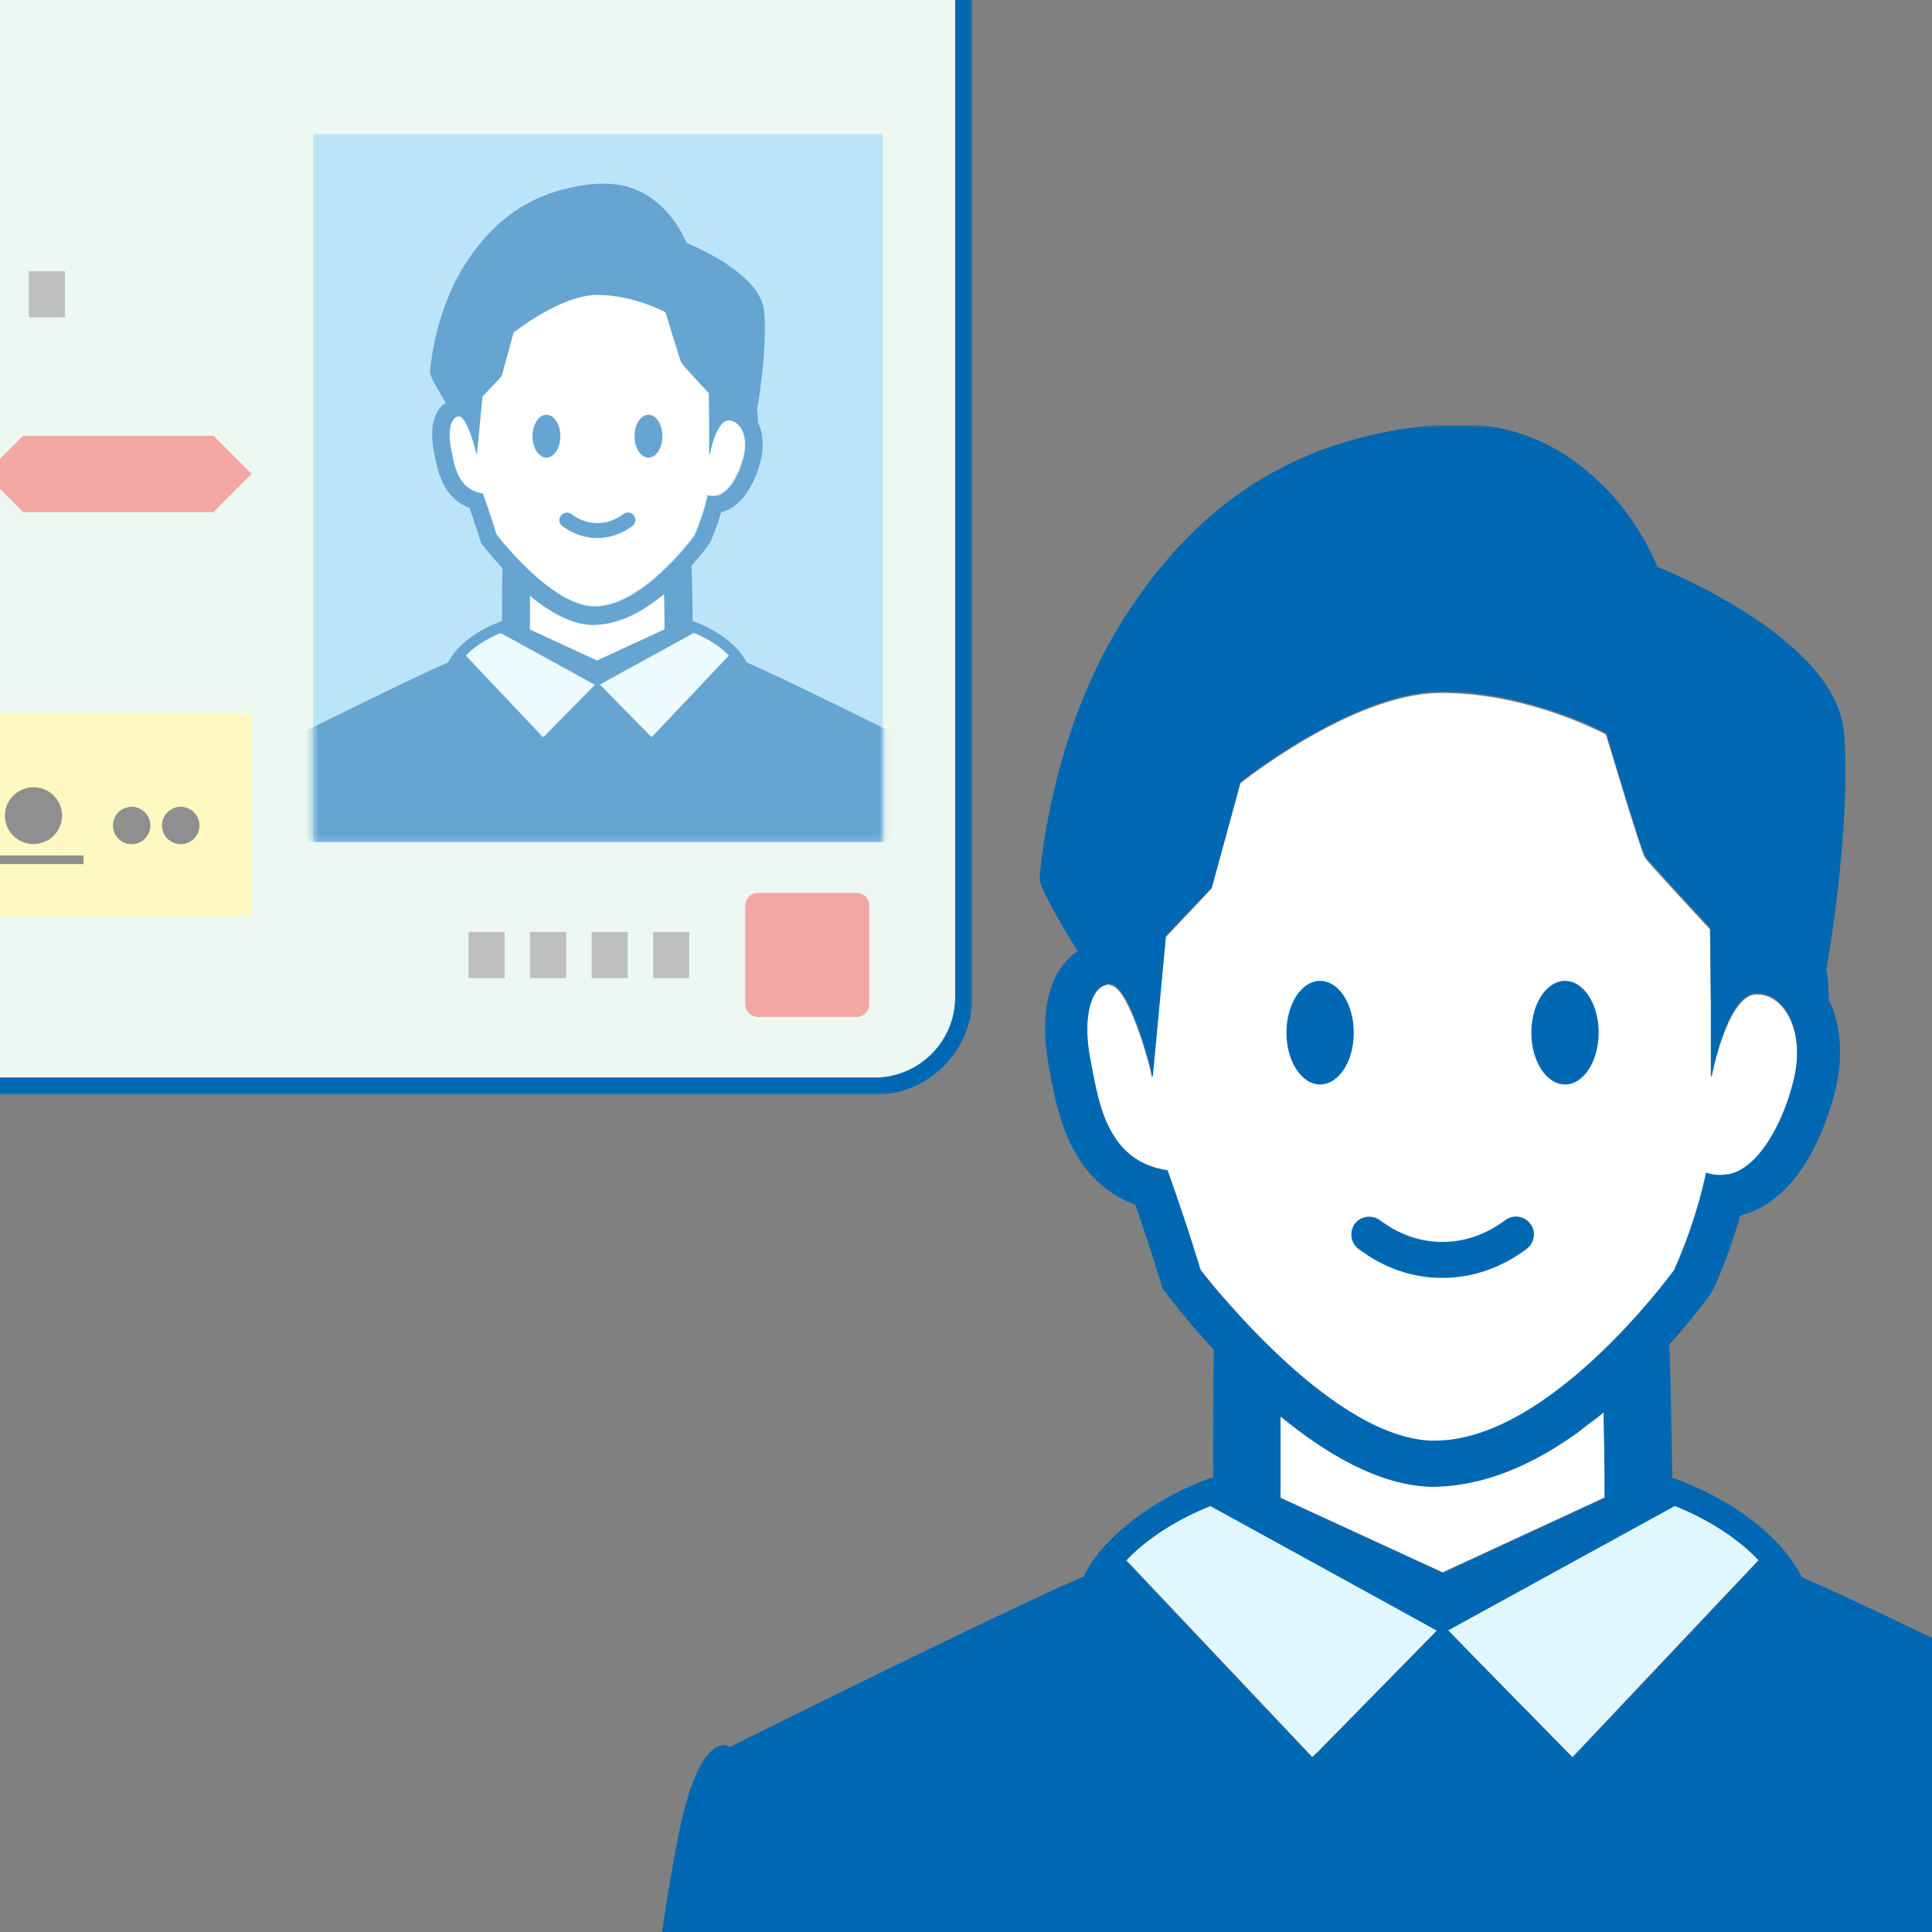 <svg width="300" height="300" viewBox="0 0 300 300" fill="none" xmlns="http://www.w3.org/2000/svg">
<rect x="0" y="0" width="300" height="300" fill="#808080" stroke="none"/>
<g clip-path="url(#clip0_701_346)">
<g clip-path="url(#clip1_701_346)">
<mask id="mask0_701_346" style="mask-type:luminance" maskUnits="userSpaceOnUse" x="-188" y="-49" width="339" height="219">
<path d="M151 -49H-188V170H151V-49Z" fill="white"/>
</mask>
<g mask="url(#mask0_701_346)">
<path d="M135.85 -47.65H-172.82C-180.458 -47.65 -186.65 -41.458 -186.65 -33.82V154.85C-186.65 162.488 -180.458 168.68 -172.82 168.68H135.85C143.488 168.68 149.68 162.488 149.68 154.85V-33.82C149.68 -41.458 143.488 -47.65 135.85 -47.65Z" fill="#E0F4E8"/>
<path d="M135.82 170H-172.82C-181.19 170 -188 163.19 -188 154.82V-33.82C-188 -42.19 -181.19 -49 -172.82 -49H135.82C144.19 -49 151 -42.19 151 -33.82V154.82C151 163.19 144.19 170 135.82 170ZM-172.82 -46.33C-179.72 -46.33 -185.33 -40.72 -185.33 -33.82V154.82C-185.33 161.72 -179.72 167.33 -172.82 167.33H135.82C142.72 167.33 148.33 161.72 148.33 154.82V-33.82C148.33 -40.72 142.72 -46.33 135.82 -46.33H-172.82Z" fill="#0068B2"/>
<path d="M39.1 110.81H-186.65V142.28H39.1V110.81Z" fill="#FFF497"/>
<path d="M87.91 144.71H82.3V151.88H87.91V144.71Z" fill="#939494"/>
<path d="M97.48 144.71H91.87V151.88H97.48V144.71Z" fill="#939494"/>
<path d="M78.37 144.71H72.76V151.88H78.37V144.71Z" fill="#939494"/>
<path d="M107.02 144.71H101.41V151.88H107.02V144.71Z" fill="#939494"/>
<path d="M10.09 42.11H4.48V49.28H10.09V42.11Z" fill="#939494"/>
<path d="M137.08 20.84H48.64V130.76H137.08V20.84Z" fill="#8ED2F4"/>
<mask id="mask1_701_346" style="mask-type:luminance" maskUnits="userSpaceOnUse" x="48" y="20" width="90" height="111">
<path d="M137.08 20.84H48.64V130.76H137.08V20.84Z" fill="white"/>
</mask>
<g mask="url(#mask1_701_346)">
<path d="M84.67 114.2L92.44 106.31L89.35 104.6L77.8 98.27C76.63 98.75 74.17 99.89 72.4 101.78L84.4 114.47L84.7 114.2H84.67Z" fill="#E1F7FF"/>
<path d="M97.99 111.26L101.17 114.5L101.65 114.02L113.2 101.81C111.43 99.92 108.97 98.75 107.77 98.3L93.13 106.34L94.81 108.05L97.99 111.29V111.26Z" fill="#E1F7FF"/>
<path d="M71.29 64.61C70.9 64.61 70.57 64.82 70.36 65.15C69.79 65.99 69.64 67.61 70 69.41C70.51 71.99 70.96 75.98 74.98 76.58C76.33 80.39 77.11 83 77.11 83C77.11 83 77.71 83.81 78.76 84.98C81.49 88.13 87.19 93.92 92.08 94.07H92.32C99.61 94.07 107.35 83.66 107.8 83.03V83C107.8 83 107.8 82.97 107.83 82.94C107.83 82.91 107.83 82.85 107.89 82.79C108.19 82.1 109.24 79.64 109.81 76.82H109.84C109.84 76.82 109.84 76.82 109.87 76.82C110.14 76.91 110.41 76.94 110.65 76.94C110.8 76.94 110.92 76.94 111.04 76.88C111.1 76.88 111.16 76.88 111.22 76.88C111.52 76.82 111.79 76.7 112.06 76.55C112.06 76.55 112.12 76.52 112.12 76.49C112.87 76.04 113.5 75.26 114.04 74.3C114.58 73.34 115.03 72.2 115.36 71C116.29 67.61 114.82 65.18 113.11 65.18C113.05 65.18 112.96 65.18 112.9 65.18C111.1 65.39 110.11 70.52 110.11 70.52V70.37L110.08 70.52V65.78L110.02 60.95C110.02 60.95 106.09 56.72 105.82 56.33C105.55 55.94 103.3 48.38 103.3 48.38C103.3 48.38 98.35 45.68 92.77 45.68H92.56C86.89 45.74 79.69 51.53 79.69 51.53L77.83 58.31L74.86 61.46L73.99 70.52C73.99 70.52 73.99 70.49 73.96 70.43V70.52C73.96 70.52 73.9 70.22 73.81 69.86C73.39 68.33 72.25 64.55 71.23 64.55L71.29 64.61Z" fill="white"/>
<path d="M103.24 97.73V96.71C103.24 96.71 103.24 94.58 103.18 92.24C102.82 92.54 102.46 92.81 102.1 93.08C102.04 93.14 101.95 93.17 101.92 93.23C101.77 93.32 101.65 93.44 101.5 93.53C98.68 95.54 95.56 97.04 92.02 97.04C88.66 96.95 85.24 94.91 82.33 92.51V97.76L92.8 102.59L103.27 97.76L103.24 97.73Z" fill="white"/>
<path d="M143.92 130.76C143.2 125.6 142.36 120.38 141.79 118.1C141.7 117.77 141.61 117.44 141.52 117.14C141.46 116.93 141.4 116.75 141.34 116.57C141.19 116.21 141.07 115.91 140.95 115.61C140.89 115.46 140.83 115.34 140.77 115.22C140.74 115.16 140.71 115.1 140.68 115.04C140.62 114.95 140.59 114.86 140.53 114.8C140.44 114.65 140.32 114.5 140.23 114.38C140.17 114.32 140.11 114.23 140.05 114.2C139.69 113.81 139.39 113.72 139.15 113.72C138.94 113.72 138.76 113.84 138.76 113.84C138.76 113.84 120.82 104.9 115.93 102.86C115.72 102.44 115.45 102.02 115.18 101.66C114.91 101.27 114.58 100.91 114.28 100.58C112.78 99.02 110.92 97.94 109.54 97.25C108.37 96.71 107.56 96.44 107.56 96.44C107.56 96.44 107.5 91.07 107.38 87.83C108.82 86.24 109.75 84.98 110.02 84.59L110.17 84.38L110.29 84.17C110.29 84.17 111.25 82.13 111.97 79.55C114.67 78.89 116.86 76.13 118.06 71.75C118.66 69.5 118.54 67.34 117.7 65.63C117.7 64.7 117.61 64.01 117.55 63.71C117.55 63.71 119.2 54.53 118.66 48.38C118.12 42.2 106.6 37.73 106.6 37.73C106.6 37.73 106.12 36.44 105.04 34.82C104.8 34.49 104.56 34.13 104.29 33.77C104.05 33.5 103.81 33.2 103.54 32.9C103.42 32.75 103.27 32.63 103.15 32.48C103.09 32.42 103 32.33 102.94 32.27C100.93 30.29 97.96 28.52 93.91 28.52C93.61 28.52 93.31 28.52 93.01 28.52C91.27 28.61 89.65 28.88 88.15 29.24C80.86 30.92 75.73 35.33 71.95 41.48C67.33 48.95 66.76 57.8 66.76 57.8C66.79 58.58 68.5 61.34 69.22 62.51C68.92 62.72 68.62 62.99 68.35 63.29C66.67 65.33 67.09 68.6 67.36 69.92C67.39 70.1 67.42 70.31 67.45 70.52C67.93 72.98 68.74 77.33 72.91 78.86C73.93 81.8 74.53 83.78 74.53 83.78L74.68 84.26L74.98 84.65C75.28 85.07 76.39 86.48 78.01 88.22C77.95 91.04 77.95 96.44 77.95 96.44C77.95 96.44 77.11 96.71 75.97 97.25C74.59 97.91 72.73 99.02 71.23 100.58C70.9 100.91 70.6 101.27 70.33 101.66C70.06 102.05 69.82 102.44 69.58 102.86C64.69 104.93 46.75 113.84 46.75 113.84C46.75 113.84 46.6 113.72 46.36 113.72C46.15 113.72 45.82 113.81 45.46 114.2C45.4 114.26 45.34 114.32 45.28 114.38C45.19 114.47 45.1 114.65 44.98 114.8C44.92 114.86 44.89 114.95 44.83 115.04C44.8 115.1 44.77 115.16 44.74 115.22C44.68 115.34 44.62 115.46 44.56 115.61C44.41 115.88 44.32 116.21 44.17 116.57C44.11 116.75 44.05 116.93 43.99 117.14C43.9 117.44 43.81 117.77 43.72 118.1C43.15 120.38 42.34 125.6 41.59 130.76H143.92ZM107.77 98.27C108.94 98.75 111.4 99.89 113.2 101.78L101.65 113.99L101.17 114.47L97.99 111.23L94.81 107.99L93.13 106.28L107.77 98.24V98.27ZM92.74 102.59L82.27 97.76V92.51C85.18 94.91 88.6 96.95 91.96 97.04C95.47 97.04 98.62 95.57 101.44 93.53C101.59 93.44 101.71 93.32 101.86 93.23C101.92 93.17 101.98 93.14 102.04 93.08C102.4 92.81 102.76 92.54 103.12 92.24C103.18 94.58 103.18 96.68 103.18 96.71V97.73L92.71 102.56L92.74 102.59ZM77.11 83.06C77.11 83.06 76.33 80.45 74.98 76.64C70.93 76.04 70.51 72.05 70 69.47C69.64 67.64 69.79 66.02 70.36 65.21C70.57 64.88 70.9 64.67 71.29 64.67C72.34 64.67 73.48 68.45 73.87 69.98C73.96 70.34 74.02 70.58 74.02 70.64V70.55L74.05 70.64L74.92 61.58L77.89 58.43L79.75 51.65C79.75 51.65 86.92 45.89 92.62 45.8H92.83C98.41 45.8 103.36 48.5 103.36 48.5C103.36 48.5 105.61 56.06 105.88 56.45C106.15 56.84 110.08 61.07 110.08 61.07L110.14 65.9V70.64C110.14 70.64 110.17 70.55 110.2 70.49V70.64C110.2 70.64 111.16 65.51 112.99 65.3C113.05 65.3 113.14 65.3 113.2 65.3C114.91 65.3 116.38 67.76 115.45 71.12C115.15 72.32 114.7 73.46 114.13 74.42C113.59 75.38 112.93 76.16 112.21 76.61C112.21 76.61 112.15 76.64 112.15 76.67C111.88 76.82 111.61 76.94 111.31 77C111.25 77 111.22 77 111.13 77C111.01 77.03 110.86 77.06 110.74 77.06C110.47 77.06 110.2 77.03 109.96 76.94H109.93H109.9C109.3 79.76 108.28 82.22 107.98 82.91C107.95 82.97 107.95 83 107.92 83.06C107.89 83.09 107.89 83.12 107.89 83.12C107.89 83.12 107.89 83.12 107.89 83.15C107.41 83.78 99.7 94.19 92.41 94.19H92.17C87.28 94.04 81.58 88.22 78.85 85.1C77.8 83.93 77.2 83.12 77.2 83.12L77.11 83.06ZM77.74 98.3L89.29 104.63L92.38 106.34L84.61 114.23L84.31 114.5L72.31 101.81C74.08 99.92 76.57 98.75 77.74 98.3Z" fill="#0068B2"/>
<path d="M84.85 71.06C86.043 71.06 87.01 69.569 87.01 67.73C87.01 65.891 86.043 64.4 84.85 64.4C83.657 64.4 82.69 65.891 82.69 67.73C82.69 69.569 83.657 71.06 84.85 71.06Z" fill="#0068B2"/>
<path d="M100.69 71.06C101.883 71.06 102.85 69.569 102.85 67.73C102.85 65.891 101.883 64.4 100.69 64.4C99.497 64.4 98.53 65.891 98.53 67.73C98.53 69.569 99.497 71.06 100.69 71.06Z" fill="#0068B2"/>
<path d="M92.77 83.54H92.71C90.28 83.54 88.45 82.52 87.31 81.68C86.8 81.29 86.71 80.57 87.1 80.06C87.49 79.55 88.21 79.46 88.72 79.82C89.56 80.45 90.94 81.23 92.74 81.23H92.77C94.57 81.23 95.98 80.45 96.82 79.82C97.33 79.43 98.05 79.55 98.44 80.06C98.83 80.57 98.71 81.29 98.2 81.68C97.06 82.52 95.2 83.54 92.77 83.54Z" fill="#0068B2"/>
</g>
<path d="M33.16 79.52H3.58L-2.33 73.58L3.58 67.67H33.16L39.07 73.58L33.16 79.52Z" fill="#EB6D65"/>
<path d="M133 138.65H117.7C116.606 138.65 115.72 139.537 115.72 140.63V155.93C115.72 157.024 116.606 157.91 117.7 157.91H133C134.094 157.91 134.98 157.024 134.98 155.93V140.63C134.98 139.537 134.094 138.65 133 138.65Z" fill="#EB6D65"/>
<path d="M9.64 126.65C9.64 129.08 7.66 131.06 5.2 131.06C2.74 131.06 0.76 129.08 0.76 126.65C0.76 124.22 2.74 122.24 5.2 122.24C7.66 122.24 9.64 124.22 9.64 126.65Z" fill="#444444"/>
<path d="M12.97 132.83H-119.9V134.18H12.97V132.83Z" fill="#444444"/>
<path d="M23.35 128.18C23.35 129.8 22.03 131.09 20.44 131.09C18.85 131.09 17.53 129.77 17.53 128.18C17.53 126.59 18.85 125.27 20.44 125.27C22.03 125.27 23.35 126.59 23.35 128.18Z" fill="#444444"/>
<path d="M30.97 128.18C30.97 129.8 29.65 131.09 28.06 131.09C26.47 131.09 25.15 129.77 25.15 128.18C25.15 126.59 26.47 125.27 28.06 125.27C29.65 125.27 30.97 126.59 30.97 128.18Z" fill="#444444"/>
<path opacity="0.4" d="M135.82 -49H-172.82C-181.19 -49 -188 -42.19 -188 -33.82V154.82C-188 163.19 -181.19 170 -172.82 170H135.82C144.19 170 151 163.19 151 154.82V-33.82C151 -42.19 144.19 -49 135.82 -49ZM144.52 -10.96C144.52 -7.66 141.82 -4.96 138.52 -4.96H61.21C57.91 -4.96 55.21 -7.66 55.21 -10.96V-28C55.21 -31.3 57.91 -34 61.21 -34H138.52C141.82 -34 144.52 -31.3 144.52 -28V-10.96Z" fill="white"/>
<path d="M135.82 170H-172.82C-181.19 170 -188 163.19 -188 154.82V-33.82C-188 -42.19 -181.19 -49 -172.82 -49H135.82C144.19 -49 151 -42.19 151 -33.82V154.82C151 163.19 144.19 170 135.82 170ZM-172.82 -46.33C-179.72 -46.33 -185.33 -40.72 -185.33 -33.82V154.82C-185.33 161.72 -179.72 167.33 -172.82 167.33H135.82C142.72 167.33 148.33 161.72 148.33 154.82V-33.82C148.33 -40.72 142.72 -46.33 135.82 -46.33H-172.82Z" fill="#0068B2"/>
</g>
</g>
<g clip-path="url(#clip2_701_346)">
<mask id="mask2_701_346" style="mask-type:luminance" maskUnits="userSpaceOnUse" x="101" y="66" width="246" height="246">
<path d="M347 66H101V312H347V66Z" fill="white"/>
</mask>
<g mask="url(#mask2_701_346)">
<path d="M204.474 272.179L223.129 253.165L215.698 249.065L187.92 233.792C185.101 234.92 179.156 237.687 174.903 242.249L203.756 272.794L204.474 272.127V272.179Z" fill="#E1F7FF"/>
<path d="M236.505 265.055L244.141 272.845L245.269 271.666L273.046 242.249C268.793 237.687 262.848 234.92 260.029 233.792L224.82 253.114L228.818 257.265L236.454 265.055H236.505Z" fill="#E1F7FF"/>
<path d="M172.34 152.869C171.418 152.869 170.649 153.381 170.085 154.201C168.701 156.2 168.394 160.095 169.265 164.502C170.495 170.704 171.571 180.287 181.258 181.774C184.538 190.999 186.383 197.251 186.383 197.251C186.383 197.251 187.818 199.199 190.329 202.018C196.889 209.551 210.573 223.542 222.309 223.901H222.873C240.451 223.901 258.953 198.84 260.08 197.302V197.2C260.08 197.2 260.08 197.097 260.183 197.046C260.183 196.944 260.183 196.841 260.285 196.739C261.054 195.099 263.514 189.154 264.949 182.337H265.051C265.051 182.337 265.051 182.337 265.154 182.337C265.769 182.542 266.435 182.645 267.05 182.645C267.358 182.645 267.716 182.645 268.024 182.542C268.178 182.542 268.331 182.542 268.434 182.542C269.151 182.389 269.818 182.132 270.433 181.774C270.433 181.774 270.535 181.671 270.586 181.671C272.38 180.595 273.918 178.75 275.25 176.392C276.583 174.086 277.659 171.319 278.376 168.449C280.58 160.3 277.044 154.457 272.944 154.457C272.79 154.457 272.585 154.457 272.431 154.457C268.075 155.021 265.769 167.321 265.769 167.321V166.962C265.769 166.962 265.666 167.27 265.666 167.321V155.944L265.513 144.31C265.513 144.31 256.031 134.111 255.416 133.189C254.801 132.266 249.369 114.072 249.369 114.072C249.369 114.072 237.479 107.615 224.051 107.615H223.488C209.855 107.769 192.584 121.657 192.584 121.657L188.125 138.006L181.001 145.54L178.951 167.372C178.951 167.372 178.951 167.27 178.849 167.116V167.372C178.849 167.372 178.746 166.655 178.541 165.784C177.568 162.094 174.8 153.022 172.34 153.022V152.869Z" fill="white"/>
<path d="M249.164 232.562V230.051C249.164 230.051 249.164 224.926 249.01 219.289C248.139 220.006 247.267 220.672 246.396 221.287C246.242 221.39 246.089 221.544 245.935 221.646C245.627 221.902 245.269 222.159 244.961 222.415C238.196 227.284 230.662 230.82 222.155 230.82C214.057 230.564 205.857 225.695 198.836 219.904V232.562L224 244.145L249.164 232.511V232.562Z" fill="white"/>
<path d="M347 312C345.258 299.546 343.259 287.041 341.926 281.557C341.721 280.737 341.465 279.917 341.26 279.251C341.158 278.739 340.953 278.277 340.85 277.867C340.543 276.996 340.235 276.227 339.928 275.561C339.825 275.202 339.62 274.946 339.518 274.639C339.415 274.536 339.364 274.331 339.261 274.229C339.159 274.024 339.056 273.819 338.954 273.665C338.698 273.306 338.441 272.896 338.236 272.691C338.134 272.537 337.929 272.384 337.826 272.23C336.955 271.307 336.186 271.102 335.623 271.102C335.059 271.102 334.7 271.359 334.7 271.359C334.7 271.359 291.548 249.885 279.811 244.914C279.248 243.889 278.684 242.915 278.018 242.044C277.351 241.07 276.583 240.199 275.814 239.43C272.226 235.637 267.768 233.024 264.436 231.435C261.669 230.102 259.67 229.487 259.67 229.487C259.67 229.487 259.516 216.572 259.209 208.782C262.643 204.99 264.898 201.915 265.564 200.992L265.871 200.48L266.179 199.916C266.179 199.916 268.434 195.047 270.228 188.744C276.736 187.155 281.964 180.492 284.834 169.935C286.269 164.502 285.961 159.326 283.963 155.175C283.963 152.92 283.758 151.28 283.604 150.562C283.604 150.562 287.55 128.525 286.32 113.662C284.988 98.8 257.364 88.037 257.364 88.037C257.364 88.037 256.185 84.911 253.571 81.016C253.008 80.196 252.393 79.376 251.726 78.505C251.163 77.839 250.548 77.121 249.933 76.455C249.625 76.147 249.318 75.789 248.959 75.43C248.805 75.276 248.6 75.123 248.395 74.918C243.526 70.151 236.454 65.897 226.716 65.897C225.999 65.897 225.281 65.897 224.513 65.897C220.361 66.154 216.466 66.718 212.828 67.589C195.3 71.638 183 82.246 173.878 97.058C162.808 115.046 161.424 136.366 161.424 136.366C161.526 138.211 165.575 144.874 167.318 147.692C166.549 148.205 165.883 148.871 165.268 149.589C161.219 154.509 162.244 162.401 162.859 165.527C162.961 165.989 163.013 166.45 163.115 166.962C164.243 172.907 166.241 183.362 176.286 187.052C178.746 194.125 180.13 198.891 180.181 198.891L180.489 200.019L181.206 200.992C181.975 201.966 184.589 205.4 188.484 209.602C188.33 216.419 188.381 229.385 188.381 229.385C188.381 229.385 186.383 230 183.615 231.332C180.284 232.972 175.825 235.586 172.238 239.327C171.469 240.096 170.7 240.967 170.034 241.89C169.368 242.812 168.804 243.735 168.24 244.811C156.504 249.782 113.351 271.256 113.351 271.256C113.351 271.256 112.993 271 112.378 271C111.814 271 111.096 271.205 110.225 272.127C110.123 272.23 109.918 272.435 109.815 272.589C109.559 272.845 109.354 273.204 109.098 273.562C108.995 273.716 108.841 273.921 108.79 274.126C108.688 274.229 108.636 274.434 108.534 274.536C108.431 274.844 108.226 275.1 108.124 275.459C107.816 276.125 107.56 276.894 107.201 277.765C107.099 278.175 106.894 278.636 106.791 279.149C106.535 279.866 106.33 280.635 106.125 281.455C104.741 286.939 102.794 299.444 101.051 311.897H347.051L347 312ZM260.08 233.844C262.899 234.971 268.844 237.739 273.098 242.3L245.32 271.717L244.193 272.896L236.556 265.106L228.92 257.316L224.871 253.165L260.08 233.844ZM224 244.196L198.836 232.614V219.955C205.858 225.695 214.058 230.615 222.155 230.871C230.611 230.871 238.196 227.284 244.961 222.466C245.32 222.21 245.628 221.954 245.935 221.697C246.038 221.595 246.243 221.441 246.396 221.339C247.268 220.724 248.139 220.057 249.01 219.34C249.113 224.926 249.164 230 249.164 230.102V232.614L224 244.247V244.196ZM186.434 197.2C186.434 197.2 184.589 190.947 181.309 181.722C171.623 180.287 170.546 170.704 169.316 164.451C168.445 160.044 168.804 156.149 170.136 154.15C170.7 153.33 171.469 152.817 172.391 152.817C174.903 152.817 177.619 161.889 178.593 165.579C178.798 166.45 178.9 167.014 178.9 167.167V166.911L179.003 167.167L181.053 145.335L188.176 137.801L192.635 121.452C192.635 121.452 209.906 107.564 223.539 107.41H224.103C237.53 107.41 249.42 113.867 249.42 113.867C249.42 113.867 254.853 132.061 255.468 132.984C256.083 133.906 265.564 144.105 265.564 144.105L265.666 155.739V167.116C265.666 167.116 265.769 166.911 265.769 166.757V167.116C265.769 167.116 268.075 154.816 272.431 154.252C272.585 154.252 272.79 154.252 272.944 154.252C277.044 154.252 280.58 160.146 278.376 168.244C277.608 171.165 276.531 173.881 275.199 176.187C273.866 178.494 272.329 180.39 270.535 181.466C270.535 181.466 270.433 181.569 270.381 181.569C269.766 181.927 269.1 182.184 268.383 182.337C268.28 182.337 268.126 182.337 267.973 182.337C267.665 182.44 267.358 182.44 266.999 182.44C266.384 182.44 265.718 182.337 265.103 182.132H265H264.898C263.463 188.949 261.003 194.842 260.234 196.534C260.131 196.636 260.131 196.79 260.131 196.841C260.029 196.944 260.029 196.995 260.029 196.995C260.029 196.995 260.029 196.995 260.029 197.097C258.901 198.635 240.349 223.696 222.821 223.696H222.258C210.521 223.337 196.838 209.346 190.278 201.812C187.766 198.994 186.331 197.046 186.331 197.046L186.434 197.2ZM187.92 233.844L215.698 249.116L223.129 253.216L204.474 272.23L203.756 272.896L174.851 242.351C179.105 237.79 185.05 235.022 187.869 233.895L187.92 233.844Z" fill="#0068B2"/>
<path d="M204.986 168.397C207.873 168.397 210.214 164.795 210.214 160.351C210.214 155.907 207.873 152.305 204.986 152.305C202.099 152.305 199.759 155.907 199.759 160.351C199.759 164.795 202.099 168.397 204.986 168.397Z" fill="#0068B2"/>
<path d="M243.014 168.397C245.901 168.397 248.241 164.795 248.241 160.351C248.241 155.907 245.901 152.305 243.014 152.305C240.127 152.305 237.786 155.907 237.786 160.351C237.786 164.795 240.127 168.397 243.014 168.397Z" fill="#0068B2"/>
<path d="M224 198.43H223.898C218.055 198.43 213.648 195.97 210.931 193.92C209.701 192.997 209.496 191.255 210.368 190.025C211.29 188.795 213.033 188.59 214.263 189.461C216.313 190.999 219.593 192.844 223.898 192.844H224C228.356 192.844 231.688 190.999 233.738 189.461C234.968 188.539 236.71 188.795 237.633 190.025C238.555 191.255 238.299 192.997 237.069 193.92C234.352 195.97 229.843 198.43 224 198.43Z" fill="#0068B2"/>
</g>
</g>
</g>
<defs>
<clipPath id="clip0_701_346">
<rect width="300" height="300" fill="white"/>
</clipPath>
<clipPath id="clip1_701_346">
<rect width="339" height="219" fill="white" transform="translate(-188 -49)"/>
</clipPath>
<clipPath id="clip2_701_346">
<rect width="246" height="246" fill="white" transform="translate(101 66)"/>
</clipPath>
</defs>
</svg>
